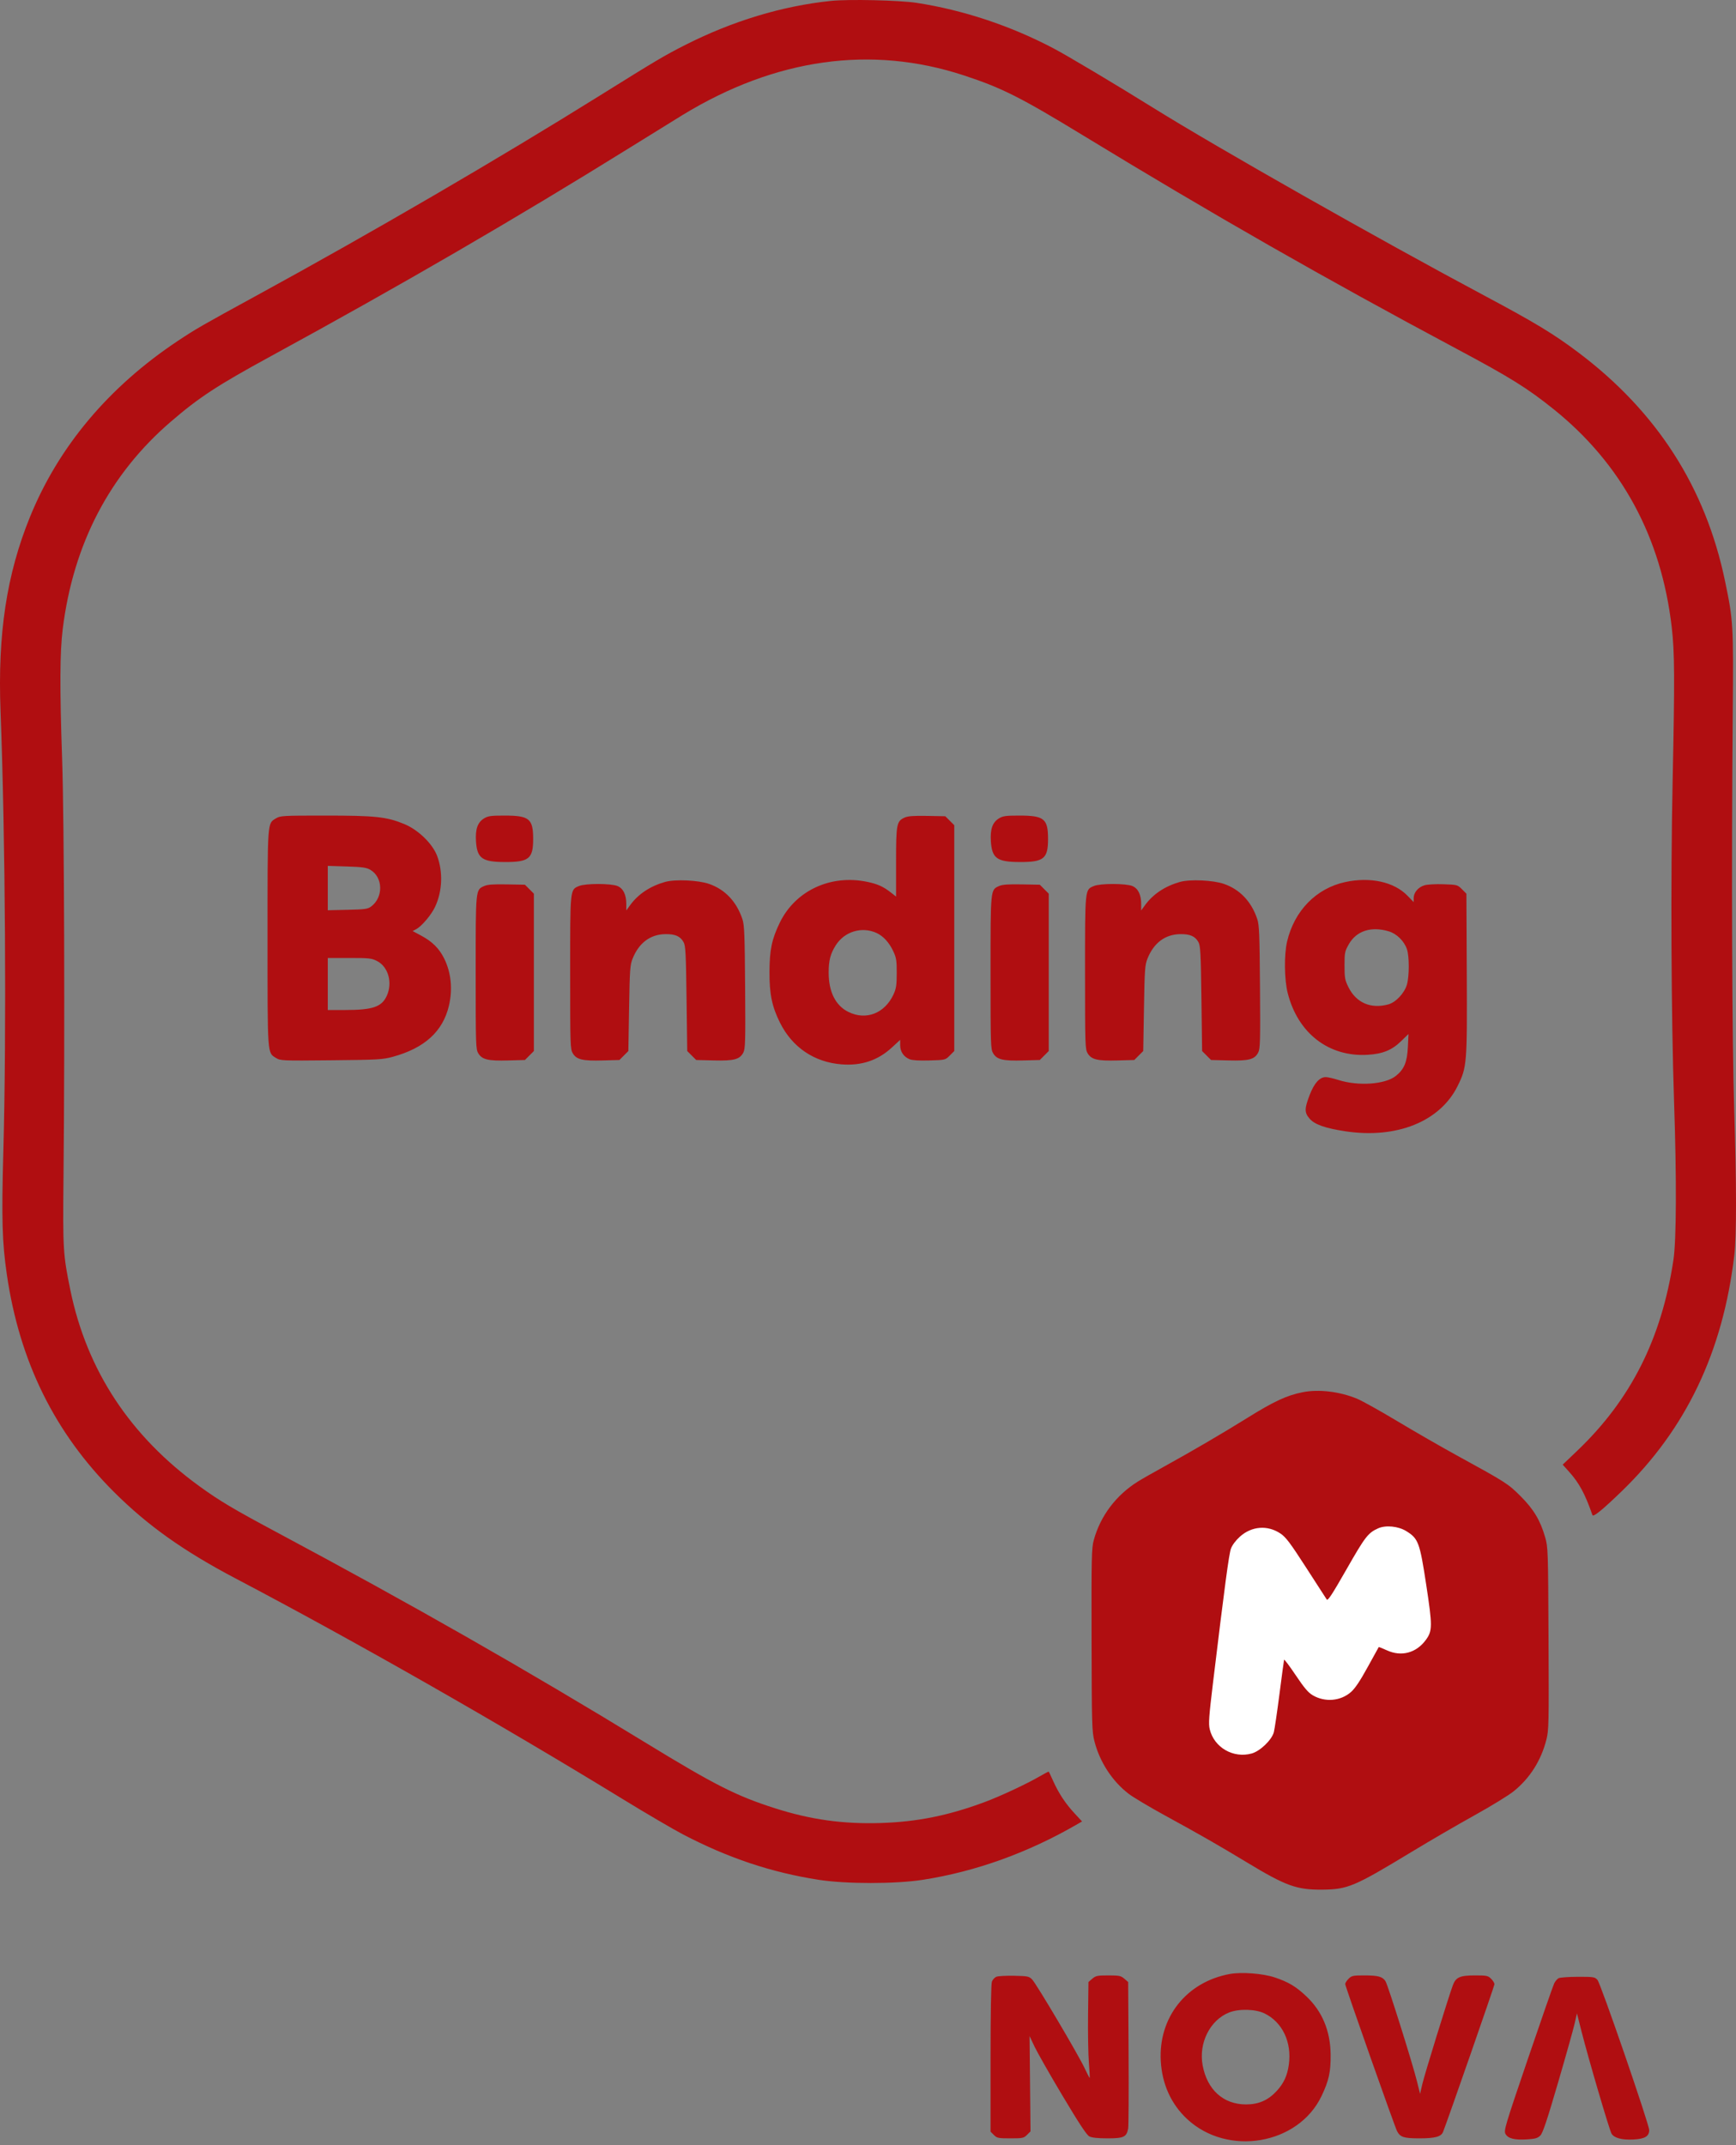 <?xml version="1.0" encoding="UTF-8"?> <svg xmlns="http://www.w3.org/2000/svg" width="140" height="173" viewBox="0 0 140 173" fill="none"><rect x="0" y="0" width="140" height="173" fill="#808080" stroke="none"/><rect x="94" y="120" width="25" height="25" fill="white"></rect><path fill-rule="evenodd" clip-rule="evenodd" d="M67.018 0.072C63.082 0.479 59.07 1.694 55.233 3.64C53.595 4.472 52.924 4.869 48.41 7.685C40.192 12.812 30.034 18.732 20.747 23.805C16.261 26.256 15.8 26.522 14.342 27.491C8.774 31.195 4.729 36.01 2.421 41.681C0.534 46.317 -0.194 51.108 0.043 57.344C0.433 67.614 0.532 83.231 0.269 92.882C0.12 98.317 0.173 100.179 0.549 102.766C1.569 109.789 4.403 115.543 9.2 120.329C11.903 123.025 14.796 125.082 18.98 127.284C28.676 132.385 40.227 138.968 50.175 145.061C52.086 146.232 54.297 147.528 55.089 147.941C58.718 149.837 62.215 151.006 66.024 151.598C68.242 151.942 72.199 151.942 74.417 151.598C78.696 150.933 82.935 149.405 86.913 147.093L87.262 146.891L86.647 146.227C85.92 145.442 85.386 144.632 84.935 143.634C84.755 143.234 84.594 142.893 84.578 142.875C84.562 142.858 84.235 143.027 83.851 143.252C82.837 143.846 80.657 144.866 79.405 145.33C76.478 146.418 73.966 146.924 71.04 147.017C67.997 147.114 65.38 146.749 62.486 145.824C59.385 144.833 57.636 143.947 52.11 140.569C42.416 134.643 33.299 129.442 22.284 123.552C18.84 121.711 17.73 121.051 16.107 119.877C10.5 115.82 7.008 110.521 5.676 104.049C5.088 101.19 5.062 100.77 5.121 94.981C5.238 83.549 5.181 66.18 5.011 61.244C4.811 55.46 4.825 52.608 5.06 50.716C5.912 43.872 8.841 38.254 13.771 34.01C16.066 32.034 17.529 31.078 21.907 28.691C32.312 23.018 41.623 17.608 50.84 11.879C52.632 10.765 54.53 9.59 55.059 9.267C62.533 4.71 70.254 3.624 77.73 6.08C80.799 7.088 82.296 7.842 87.392 10.948C97.814 17.301 106.824 22.448 117.485 28.14C121.808 30.448 123.169 31.296 125.296 33.003C130.774 37.404 133.984 43.335 134.819 50.597C135.052 52.626 135.064 54.696 134.889 63.011C134.722 70.953 134.773 81.99 135.007 88.907C135.216 95.052 135.195 100.006 134.954 101.606C133.999 107.951 131.523 112.866 127.205 116.989L126.024 118.117L126.528 118.678C127.354 119.596 127.827 120.472 128.422 122.184C128.487 122.37 129.214 121.778 130.775 120.27C135.973 115.246 138.946 109.016 139.864 101.22C140.05 99.644 140.045 95.43 139.851 89.404C139.682 84.181 139.632 70.118 139.737 57.544C139.797 50.313 139.782 50.064 139.112 46.846C137.543 39.31 133.633 33.215 127.308 28.443C125.323 26.946 123.794 26.019 119.749 23.862C111.207 19.307 98.191 11.925 92.969 8.675C89.961 6.802 86.094 4.497 84.958 3.899C81.498 2.077 77.672 0.806 73.92 0.23C72.533 0.018 68.448 -0.076 67.018 0.072ZM22.259 65.995C21.552 66.426 21.576 66.096 21.576 75.655C21.576 85.213 21.552 84.879 22.259 85.32C22.615 85.542 22.736 85.547 26.711 85.507C30.5 85.47 30.861 85.449 31.68 85.225C34.238 84.525 35.715 83.181 36.203 81.111C36.516 79.784 36.384 78.449 35.827 77.312C35.427 76.496 34.865 75.935 33.966 75.454L33.278 75.087L33.568 74.931C34.01 74.695 34.785 73.779 35.086 73.136C35.675 71.883 35.737 70.313 35.25 69.019C34.88 68.038 33.727 66.92 32.607 66.457C31.186 65.869 30.273 65.772 26.227 65.772C22.809 65.772 22.606 65.784 22.259 65.995ZM39.045 65.995C38.517 66.317 38.324 66.861 38.387 67.849C38.475 69.216 38.879 69.51 40.68 69.519C42.658 69.53 42.999 69.254 42.997 67.649C42.995 66.026 42.681 65.772 40.68 65.772C39.601 65.772 39.355 65.806 39.045 65.995ZM72.961 65.929C72.307 66.221 72.263 66.445 72.263 69.53V72.305L71.849 71.98C71.243 71.504 70.788 71.296 69.962 71.122C66.993 70.492 64.136 71.823 62.88 74.421C62.243 75.739 62.063 76.599 62.055 78.361C62.047 80.17 62.254 81.175 62.904 82.478C63.895 84.465 65.666 85.663 67.866 85.835C69.479 85.961 70.804 85.516 71.937 84.467L72.595 83.859V84.297C72.595 84.808 72.876 85.225 73.355 85.423C73.569 85.511 74.121 85.545 74.958 85.521C76.233 85.484 76.236 85.483 76.596 85.123L76.957 84.761V75.655V66.549L76.596 66.188L76.235 65.827L74.774 65.799C73.698 65.779 73.22 65.813 72.961 65.929ZM80.567 65.995C80.039 66.317 79.846 66.861 79.909 67.849C79.997 69.216 80.401 69.51 82.202 69.519C84.18 69.53 84.521 69.254 84.519 67.649C84.517 66.026 84.203 65.772 82.202 65.772C81.123 65.772 80.877 65.806 80.567 65.995ZM29.864 70.144C30.894 70.746 30.932 72.358 29.933 73.104C29.657 73.31 29.443 73.34 28.028 73.372L26.434 73.408V71.618V69.829L27.963 69.878C29.225 69.918 29.556 69.965 29.864 70.144ZM53.63 71.125C52.437 71.461 51.461 72.11 50.821 72.994L50.508 73.424V72.907C50.508 72.152 50.262 71.649 49.798 71.455C49.277 71.237 47.219 71.234 46.702 71.45C45.964 71.759 45.981 71.597 45.981 78.438C45.981 84.351 45.99 84.614 46.197 84.953C46.5 85.451 46.988 85.566 48.604 85.521L49.953 85.484L50.313 85.123L50.674 84.762L50.733 81.313C50.787 78.157 50.811 77.816 51.021 77.297C51.533 76.031 52.447 75.351 53.658 75.334C54.452 75.322 54.867 75.505 55.128 75.983C55.288 76.273 55.319 76.878 55.367 80.54L55.423 84.762L55.783 85.123L56.144 85.484L57.561 85.519C59.198 85.561 59.66 85.438 59.948 84.88C60.106 84.575 60.122 83.972 60.09 79.598C60.059 75.323 60.029 74.587 59.867 74.109C59.394 72.704 58.471 71.731 57.19 71.285C56.309 70.979 54.445 70.895 53.63 71.125ZM95.152 71.125C93.959 71.461 92.984 72.11 92.343 72.994L92.03 73.424V72.907C92.03 72.152 91.784 71.649 91.32 71.455C90.799 71.237 88.742 71.234 88.224 71.45C87.486 71.759 87.503 71.597 87.503 78.438C87.504 84.351 87.512 84.614 87.719 84.953C88.022 85.451 88.51 85.566 90.126 85.521L91.475 85.484L91.835 85.123L92.196 84.762L92.255 81.313C92.309 78.157 92.333 77.816 92.543 77.297C93.055 76.031 93.969 75.351 95.18 75.334C95.974 75.322 96.388 75.505 96.65 75.983C96.81 76.273 96.841 76.878 96.889 80.54L96.945 84.762L97.305 85.123L97.666 85.484L99.083 85.519C100.72 85.561 101.182 85.438 101.47 84.88C101.628 84.575 101.644 83.972 101.612 79.598C101.581 75.323 101.551 74.587 101.389 74.109C100.916 72.704 99.993 71.731 98.712 71.285C97.831 70.979 95.967 70.895 95.152 71.125ZM108.485 71.134C106.148 71.638 104.381 73.445 103.798 75.931C103.548 76.992 103.572 78.997 103.846 80.082C104.668 83.332 107.162 85.255 110.307 85.064C111.508 84.991 112.251 84.688 112.991 83.967L113.589 83.385L113.538 84.448C113.479 85.658 113.24 86.231 112.571 86.767C111.711 87.455 109.546 87.608 107.932 87.095C107.538 86.969 107.082 86.866 106.92 86.865C106.423 86.863 105.99 87.341 105.62 88.3C105.189 89.418 105.189 89.732 105.624 90.227C106.029 90.688 106.884 90.989 108.485 91.231C112.63 91.86 116.133 90.449 117.55 87.582C118.301 86.063 118.322 85.794 118.288 78.497L118.258 72.07L117.897 71.709C117.544 71.356 117.513 71.347 116.412 71.31C115.778 71.288 115.108 71.325 114.874 71.395C114.373 71.545 114.006 71.979 114.006 72.422V72.749L113.506 72.234C112.421 71.118 110.506 70.698 108.485 71.134ZM39.058 71.45C38.347 71.769 38.361 71.628 38.361 78.438C38.362 84.351 38.37 84.614 38.577 84.953C38.88 85.451 39.368 85.566 40.984 85.521L42.333 85.484L42.694 85.123L43.054 84.761V78.416V72.07L42.694 71.709L42.333 71.348L40.872 71.321C39.795 71.3 39.318 71.335 39.058 71.45ZM80.58 71.45C79.869 71.769 79.883 71.628 79.883 78.438C79.884 84.351 79.892 84.614 80.099 84.953C80.403 85.451 80.89 85.566 82.506 85.521L83.855 85.484L84.216 85.123L84.576 84.761V78.416V72.07L84.216 71.709L83.855 71.348L82.394 71.321C81.317 71.3 80.84 71.335 80.58 71.45ZM70.697 75.243C71.23 75.488 71.708 76.01 72.033 76.704C72.284 77.237 72.318 77.453 72.317 78.471C72.315 79.442 72.274 79.72 72.063 80.183C71.357 81.725 69.839 82.316 68.41 81.603C67.379 81.09 66.827 79.983 66.828 78.428C66.828 77.459 66.971 76.908 67.396 76.239C68.108 75.116 69.502 74.696 70.697 75.243ZM111.986 75.104C112.637 75.297 113.235 75.883 113.464 76.552C113.659 77.123 113.658 78.725 113.462 79.401C113.26 80.096 112.57 80.832 111.963 80.999C110.552 81.386 109.364 80.871 108.74 79.601C108.462 79.035 108.429 78.851 108.429 77.864C108.429 76.831 108.452 76.72 108.773 76.152C109.386 75.071 110.573 74.684 111.986 75.104ZM30.42 77.51C31.317 77.976 31.67 79.254 31.194 80.304C30.783 81.208 30.059 81.453 27.8 81.453H26.434V79.355V77.256H28.184C29.793 77.256 29.973 77.277 30.42 77.51ZM105.07 112.273C103.776 112.526 102.738 113.009 100.534 114.383C98.636 115.565 96.08 117.06 93.963 118.226C93.052 118.728 92.062 119.292 91.764 119.479C89.998 120.585 88.74 122.256 88.207 124.204C88.031 124.843 88.015 125.576 88.03 132.251C88.046 139.163 88.06 139.644 88.264 140.438C88.693 142.103 89.698 143.645 91.017 144.659C91.374 144.935 92.681 145.714 93.919 146.392C96.797 147.966 98.269 148.81 100.533 150.179C103.69 152.09 104.56 152.406 106.607 152.391C108.685 152.375 109.199 152.159 113.841 149.345C115.298 148.461 117.582 147.134 118.915 146.394C120.248 145.655 121.67 144.783 122.075 144.455C123.377 143.403 124.276 141.987 124.704 140.312C124.904 139.529 124.914 139.083 124.881 132.14C124.848 125.008 124.84 124.773 124.609 123.97C124.218 122.608 123.677 121.706 122.623 120.656C121.612 119.648 121.478 119.562 117.485 117.372C116.209 116.672 114.048 115.428 112.681 114.607C111.314 113.786 109.857 112.974 109.442 112.802C108.043 112.222 106.364 112.019 105.07 112.273ZM113.412 123.479C114.382 124.079 114.497 124.388 115.016 127.793C115.525 131.128 115.523 131.512 114.996 132.24C114.226 133.302 113.021 133.628 111.849 133.092C111.499 132.931 111.201 132.813 111.188 132.829C111.175 132.845 110.773 133.573 110.295 134.446C109.685 135.559 109.283 136.159 108.951 136.452C108.113 137.189 106.858 137.297 105.869 136.717C105.501 136.501 105.181 136.125 104.488 135.091C103.993 134.352 103.573 133.795 103.555 133.855C103.537 133.914 103.37 135.155 103.183 136.613C102.995 138.071 102.791 139.457 102.729 139.693C102.563 140.317 101.625 141.221 100.945 141.41C99.463 141.824 97.911 140.927 97.559 139.455C97.453 139.012 97.494 138.432 97.827 135.674C98.771 127.851 99.11 125.32 99.272 124.883C99.377 124.6 99.661 124.223 99.994 123.923C100.94 123.072 102.222 122.973 103.262 123.671C103.701 123.966 104.041 124.417 105.335 126.422C106.187 127.741 106.933 128.897 106.994 128.99C107.08 129.124 107.425 128.598 108.594 126.55C110.095 123.92 110.327 123.619 111.14 123.253C111.753 122.978 112.763 123.078 113.412 123.479ZM99.182 159.192C95.682 159.832 93.413 162.692 93.611 166.214C93.715 168.074 94.444 169.682 95.725 170.881C98.999 173.943 104.711 172.966 106.581 169.024C107.17 167.783 107.319 167.104 107.309 165.712C107.295 163.785 106.631 162.196 105.329 160.974C104.499 160.194 103.902 159.839 102.801 159.47C101.853 159.152 100.128 159.019 99.182 159.192ZM80.351 159.416C80.213 159.474 80.052 159.65 79.992 159.808C79.925 159.983 79.883 162.388 79.883 166V171.906L80.154 172.177C80.404 172.427 80.507 172.448 81.484 172.448C82.472 172.448 82.562 172.429 82.824 172.167L83.105 171.886L83.068 168.042L83.03 164.199L83.427 165.042C83.645 165.506 84.661 167.292 85.686 169.01C87.029 171.262 87.633 172.178 87.851 172.291C88.057 172.397 88.53 172.448 89.319 172.448C90.63 172.448 90.855 172.34 90.981 171.653C91.017 171.453 91.033 168.712 91.014 165.564L90.981 159.839L90.671 159.573C90.394 159.335 90.258 159.307 89.38 159.307C88.502 159.307 88.366 159.335 88.089 159.573L87.779 159.839L87.747 162.472C87.729 163.92 87.758 165.651 87.811 166.319C87.865 166.987 87.895 167.551 87.879 167.572C87.863 167.592 87.682 167.245 87.475 166.799C86.988 165.745 83.587 159.997 83.239 159.638C82.989 159.381 82.888 159.36 81.786 159.336C81.134 159.322 80.488 159.358 80.351 159.416ZM108.756 159.578C108.607 159.727 108.485 159.919 108.485 160.006C108.485 160.187 112.482 171.524 112.669 171.873C112.928 172.357 113.214 172.448 114.478 172.448C115.735 172.448 116.223 172.314 116.377 171.927C116.747 170.993 120.522 160.147 120.522 160.017C120.522 159.925 120.4 159.727 120.251 159.578C120.002 159.33 119.894 159.307 118.975 159.307C117.733 159.307 117.407 159.45 117.164 160.105C116.805 161.074 114.886 167.285 114.708 168.057L114.522 168.859L114.276 167.865C113.905 166.369 111.923 160.063 111.732 159.772C111.49 159.403 111.134 159.307 110.018 159.307C109.113 159.307 109.003 159.33 108.756 159.578ZM125.684 159.536C125.578 159.598 125.423 159.783 125.34 159.947C125.257 160.111 124.303 162.848 123.221 166.028C121.369 171.471 121.263 171.829 121.412 172.095C121.62 172.465 122.137 172.594 123.153 172.531C123.822 172.489 124.008 172.434 124.223 172.215C124.419 172.015 124.763 170.989 125.643 167.975C126.282 165.789 126.887 163.632 126.988 163.183L127.173 162.366L127.533 163.79C128.104 166.043 129.8 171.816 129.968 172.079C130.191 172.426 130.806 172.587 131.73 172.541C132.646 172.494 133 172.283 133 171.783C133 171.316 129.092 159.969 128.829 159.674C128.612 159.431 128.527 159.417 127.239 159.42C126.49 159.422 125.791 159.474 125.684 159.536ZM101.98 162.374C103.422 163.081 104.186 164.689 103.939 166.496C103.818 167.382 103.529 168.011 102.961 168.627C102.272 169.375 101.504 169.712 100.489 169.712C98.658 169.712 97.351 168.533 96.986 166.553C96.654 164.754 97.587 162.902 99.129 162.295C99.922 161.983 101.258 162.02 101.98 162.374Z" fill="#B00E11"></path></svg> 